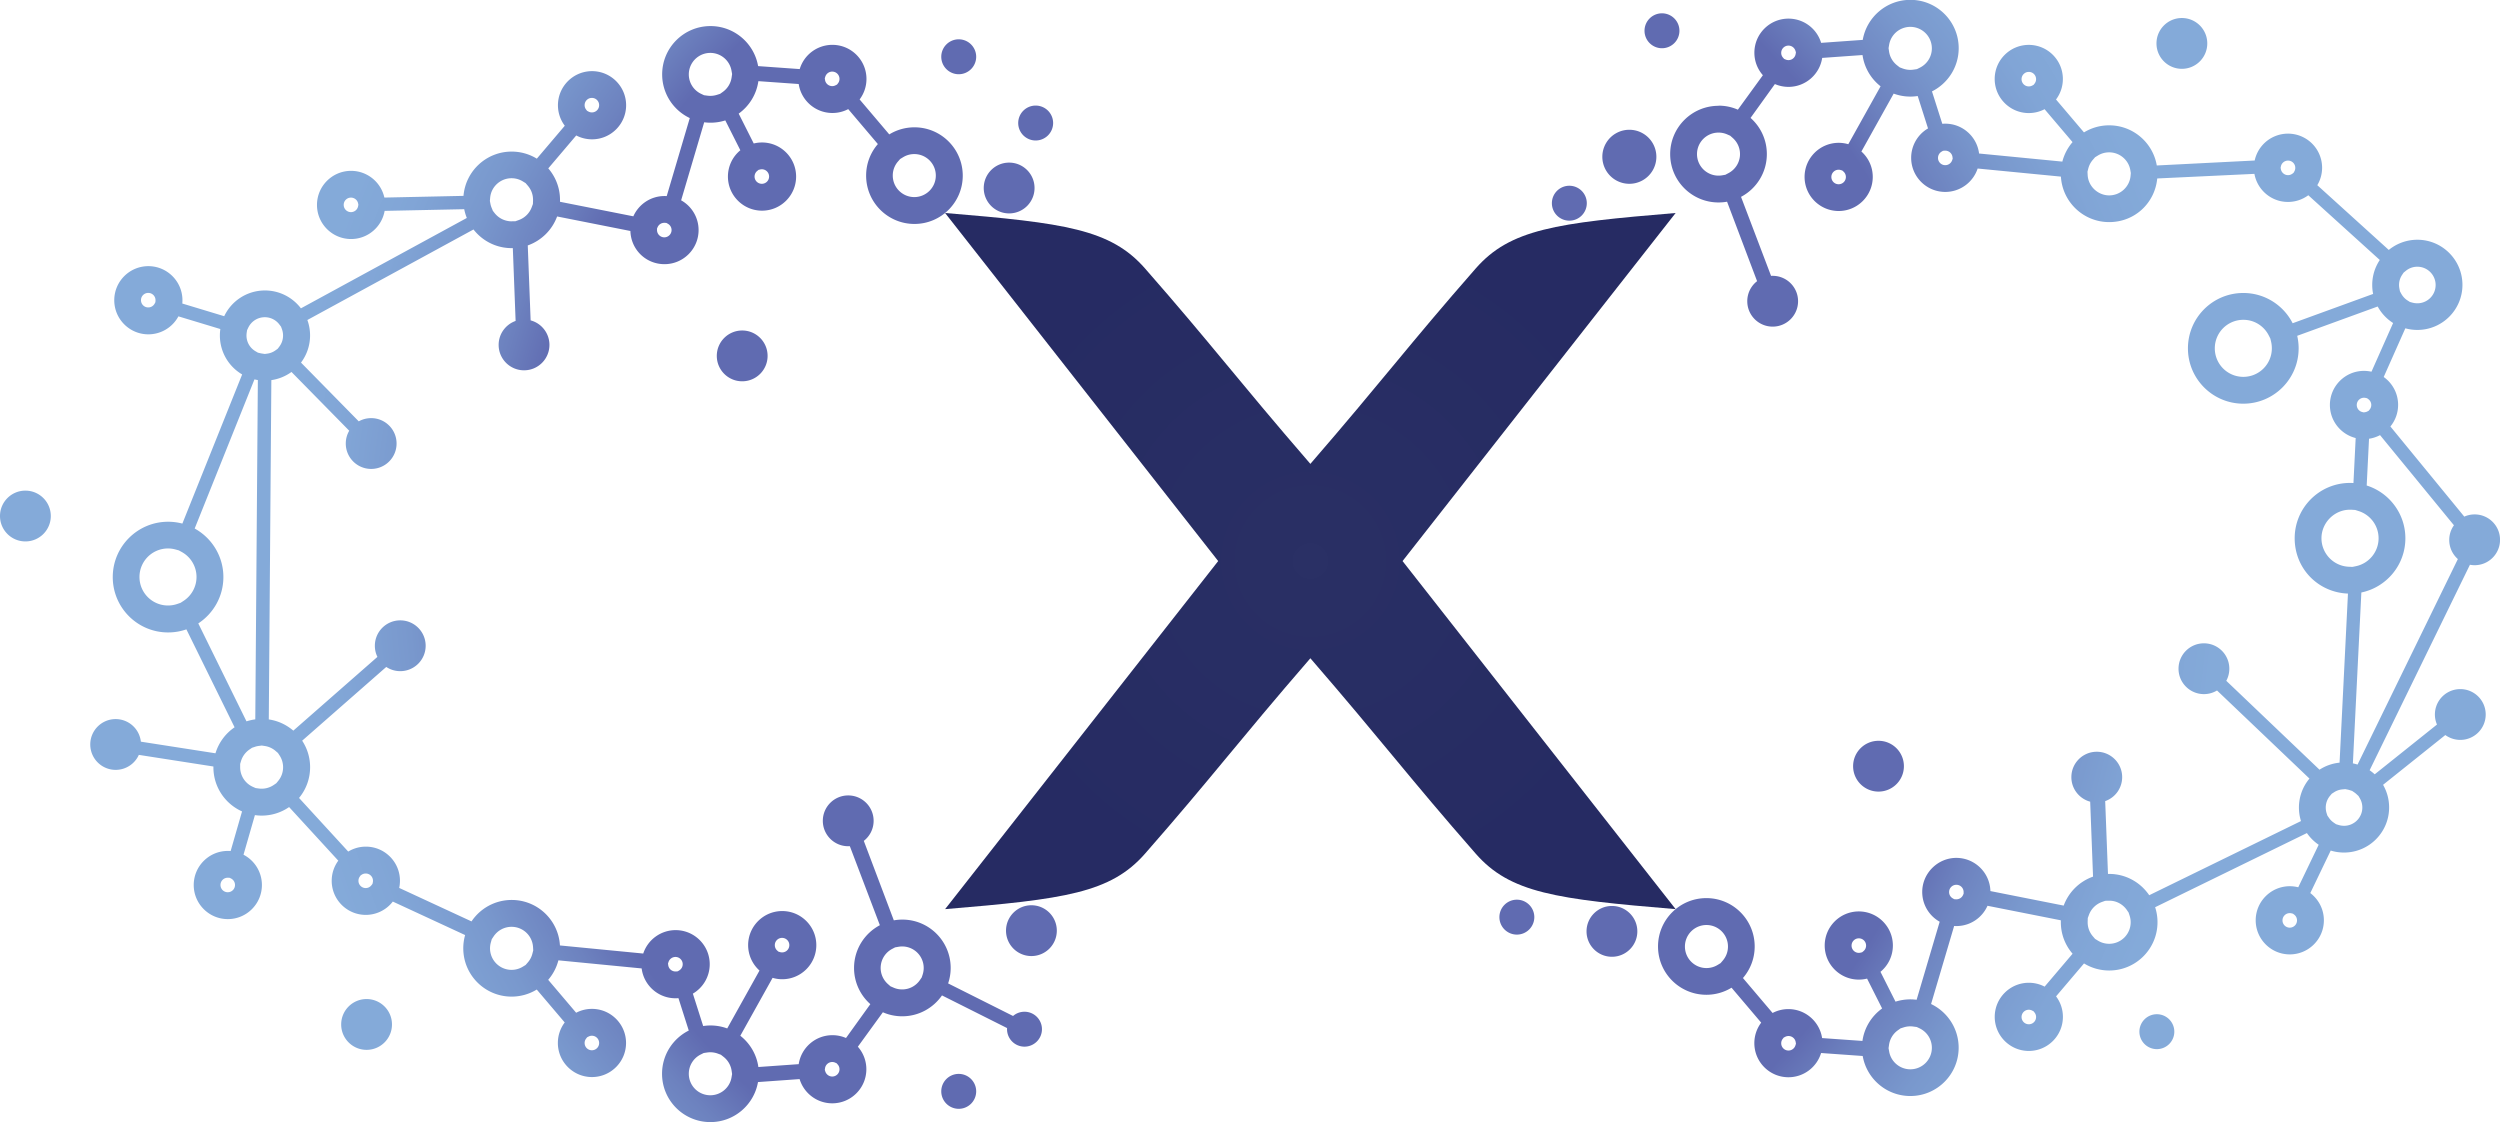 <svg xmlns="http://www.w3.org/2000/svg" data-name="Layer 2" viewBox="0 0 664.45 298.24"><defs><radialGradient id="a" cx="332.23" cy="149.12" r="257.5" fx="332.23" fy="149.12" gradientUnits="userSpaceOnUse"><stop offset=".75" stop-color="#606bb1"/><stop offset=".8" stop-color="#6d82bf"/><stop offset=".87" stop-color="#7998cd"/><stop offset=".94" stop-color="#81a5d6"/><stop offset="1" stop-color="#84aad9"/></radialGradient><radialGradient id="b" cx="348.27" cy="149.12" r="94.83" fx="348.27" fy="149.12" gradientUnits="userSpaceOnUse"><stop offset="0" stop-color="#2a3065"/><stop offset=".1" stop-color="#292f64"/><stop offset="1" stop-color="#262b63"/></radialGradient></defs><g data-name="Layer 1"><path d="M456.75 28.12c-7.09 0-12.85 5.75-12.85 12.84s5.75 12.85 12.85 12.85c.78 0 1.54-.07 2.27-.2L467 74.73a6.72 6.72 0 0 0-2.61 5.33c0 3.73 3.02 6.75 6.75 6.75s6.75-3.02 6.75-6.75-3.02-6.75-6.75-6.75c-.14 0-.29 0-.43.01l-7.98-21c4.08-2.15 6.86-6.44 6.86-11.37 0-3.83-1.67-7.26-4.33-9.61l6.47-9c1.11.48 2.33.75 3.61.75 4.54 0 8.3-3.34 8.96-7.7l10.72-.76c.47 3.36 2.25 6.31 4.8 8.31l-8.58 15.39c-.81-.24-1.67-.37-2.56-.37-5 0-9.06 4.06-9.06 9.06s4.06 9.06 9.06 9.06 9.06-4.06 9.06-9.06c0-2.68-1.16-5.09-3.02-6.75l8.58-15.39a12.801 12.801 0 0 0 6.39.64l2.74 8.61a9.058 9.058 0 0 0-4.48 7.82c0 5 4.06 9.06 9.06 9.06 4.01 0 7.42-2.61 8.61-6.22l22.13 2.15c.39 6.74 5.98 12.09 12.82 12.09s12.16-5.09 12.78-11.6l25.83-1.22a9.09 9.09 0 0 0 6.86 7.23c.66.15 1.35.23 2.06.23 2.02 0 3.89-.66 5.4-1.78l1.08.98L632.5 69.1c-1.27 1.9-2.01 4.18-2.01 6.64 0 .82.08 1.61.24 2.38l-19.72 7.18-1.67.61a14.74 14.74 0 0 0-9.11-7.49 14.71 14.71 0 0 0-4.01-.55c-8.13 0-14.71 6.59-14.71 14.71s6.59 14.71 14.71 14.71 14.71-6.59 14.71-14.71c0-1.14-.13-2.26-.38-3.33l21.39-7.79c.97 1.79 2.39 3.3 4.1 4.39l-5.75 12.94c-.64-.14-1.31-.22-1.99-.22-5 0-9.06 4.06-9.06 9.06 0 4.24 2.91 7.8 6.85 8.79l-.59 11.96c-.3-.02-.6-.03-.91-.03-8.13 0-14.71 6.59-14.71 14.71s6.29 14.41 14.16 14.7l-2.23 44.94c-1.95.19-3.77.85-5.33 1.87l-24.78-23.63c.52-.95.81-2.05.81-3.21 0-3.73-3.02-6.75-6.75-6.75s-6.75 3.02-6.75 6.75 3.02 6.75 6.75 6.75c1.27 0 2.47-.35 3.48-.97l24.57 23.42a11.97 11.97 0 0 0-2.8 7.69c0 1.26.19 2.47.55 3.6l-40.34 19.71c-2.31-3.41-6.22-5.66-10.65-5.66h-.31l-.74-19.35a6.739 6.739 0 0 0 4.51-6.37c0-3.73-3.02-6.75-6.75-6.75s-6.75 3.02-6.75 6.75c0 3.12 2.12 5.75 5 6.52l.76 19.92a12.895 12.895 0 0 0-7.8 7.7l-19.48-3.86c-.13-4.89-4.14-8.82-9.06-8.82s-9.06 4.06-9.06 9.06c0 3.4 1.87 6.36 4.64 7.91l-6.13 20.74c-.55-.07-1.11-.11-1.68-.11-1.37 0-2.69.22-3.93.61l-4-7.93a9.026 9.026 0 0 0 3.3-6.99c0-5-4.06-9.06-9.06-9.06s-9.06 4.06-9.06 9.06 4.06 9.06 9.06 9.06c.76 0 1.5-.09 2.2-.27l4 7.94c-2.78 2-4.73 5.08-5.23 8.63l-10.72-.76c-.66-4.36-4.42-7.7-8.96-7.7-1.51 0-2.94.37-4.2 1.03l-7.88-9.29c1.94-2.25 3.12-5.18 3.12-8.39 0-7.09-5.75-12.85-12.84-12.85s-12.85 5.75-12.85 12.85 5.75 12.84 12.85 12.84c2.45 0 4.74-.69 6.69-1.88l7.88 9.29a9.041 9.041 0 0 0-1.82 5.45c0 5 4.06 9.06 9.06 9.06 4.09 0 7.55-2.71 8.68-6.44l11.06.79c1.05 6.04 6.31 10.64 12.66 10.64 7.09 0 12.84-5.75 12.84-12.84 0-5.12-3-9.54-7.33-11.61l6.13-20.74c.2.01.39.02.59.02 3.7 0 6.87-2.21 8.28-5.39l19.49 3.86v.5c0 3.2 1.17 6.13 3.12 8.38l-7.43 8.75a8.997 8.997 0 0 0-4.2-1.03c-5 0-9.06 4.06-9.06 9.06s4.06 9.06 9.06 9.06 9.06-4.06 9.06-9.06c0-2.05-.68-3.93-1.82-5.45l7.43-8.75c1.95 1.19 4.24 1.88 6.69 1.88 7.09 0 12.84-5.75 12.84-12.84 0-1.39-.22-2.73-.63-3.98l40.34-19.71a12.02 12.02 0 0 0 3.13 3.11l-5.43 11.3c-.72-.18-1.48-.28-2.25-.28-5 0-9.06 4.06-9.06 9.06s4.06 9.06 9.06 9.06 9.06-4.06 9.06-9.06c0-2.96-1.42-5.58-3.61-7.24l5.43-11.3c1.12.35 2.31.53 3.54.53 6.62 0 11.98-5.37 11.98-11.99 0-2.19-.59-4.24-1.61-6.01l16.55-13.23a6.76 6.76 0 0 0 3.98 1.29c3.73 0 6.75-3.02 6.75-6.75s-3.02-6.75-6.75-6.75a6.747 6.747 0 0 0-6.2 9.42l-16.55 13.23c-.42-.39-.87-.75-1.35-1.08l26.66-54.62c.41.08.83.12 1.25.12 3.73 0 6.75-3.02 6.75-6.75s-3.02-6.75-6.75-6.75c-.98 0-1.91.21-2.75.59l-19.64-23.96a9.027 9.027 0 0 0 2.05-5.75c0-3.06-1.51-5.76-3.83-7.4l5.75-12.94c1.02.28 2.09.43 3.2.43 6.62 0 11.98-5.37 11.98-11.98s-5.37-11.99-11.98-11.99c-2.88 0-5.53 1.02-7.6 2.71l-19-17.21a9.06 9.06 0 0 0 1.28-4.65 9.063 9.063 0 0 0-17.92-1.91l-26.02 1.32c-1.03-6.06-6.31-10.67-12.66-10.67-2.45 0-4.74.69-6.69 1.88l-7.43-8.75a9.041 9.041 0 0 0 1.82-5.45c0-5-4.06-9.06-9.06-9.06s-9.06 4.06-9.06 9.06 4.06 9.06 9.06 9.06c1.51 0 2.94-.37 4.2-1.03l7.43 8.75a12.824 12.824 0 0 0-2.71 5.18L526 40.8c-.56-4.47-4.37-7.93-8.99-7.93-.26 0-.53.01-.79.03l-2.74-8.61c4.21-2.11 7.1-6.46 7.1-11.49 0-7.09-5.75-12.84-12.84-12.84-6.34 0-11.61 4.6-12.66 10.64l-11.06.79a9.055 9.055 0 0 0-8.68-6.44c-5 0-9.06 4.06-9.06 9.06 0 2.29.85 4.39 2.26 5.98l-6.65 9.16c-1.57-.69-3.31-1.07-5.14-1.07Zm171.46 81.48-.38-.09c-.85-.21-1.45-.99-1.45-1.87a1.925 1.925 0 0 1 2.36-1.88l.37.08.31.22a1.926 1.926 0 0 1 .38 2.8l-.25.31-.34.18c-.19.1-.4.17-.61.2l-.39.06ZM626 135.55l.88.28a7.59 7.59 0 0 1 5.3 7.23c0 3.58-2.52 6.69-6.02 7.42l-.91.19-.95-.04c-4.07-.15-7.3-3.5-7.3-7.58s3.39-7.58 7.58-7.58c.16 0 .31 0 .47.01l.94.06Zm-2.76 74.17.72.14c.17.03.33.08.5.13l.69.22.6.41c.19.13.38.28.55.44l.54.5.37.63c.43.74.65 1.57.65 2.43 0 2.68-2.17 4.86-4.86 4.86a4.9 4.9 0 0 1-1.43-.21l-.69-.21-.6-.41c-.5-.34-.94-.77-1.28-1.27l-.42-.6-.22-.68c-.15-.48-.22-.97-.22-1.46 0-1.15.39-2.23 1.13-3.12l.47-.56.62-.4a4.74 4.74 0 0 1 2.15-.75l.74-.07ZM458.63 46.44l-.86.15a5.719 5.719 0 0 1-6.74-5.63c0-3.16 2.56-5.72 5.72-5.72.79 0 1.56.16 2.28.47l.82.36.68.6a5.714 5.714 0 0 1-1.13 9.34l-.78.41Zm15.55-30.79-.29-.33c-.32-.36-.48-.8-.48-1.27 0-1.07.86-1.93 1.93-1.93.85 0 1.6.56 1.85 1.37l.13.42-.07.44a1.926 1.926 0 0 1-2.67 1.47l-.4-.17Zm27.77-2.9.15-.89a5.719 5.719 0 0 1 11.35.99c0 2.17-1.22 4.15-3.16 5.12l-.8.4-.88.13c-.29.04-.59.07-.88.07-.68 0-1.34-.12-1.98-.35l-.84-.31-.7-.55a5.731 5.731 0 0 1-2.14-3.69l-.13-.91Zm-12.32 32.56.33.29c.41.37.64.88.64 1.44 0 1.07-.86 1.93-1.93 1.93s-1.93-.86-1.93-1.93.86-1.93 1.93-1.93c.18 0 .37.02.54.08l.42.12Zm26.78-5.23.42-.04h.18c.97 0 1.8.72 1.92 1.68l.06.44-.14.41c-.26.79-1 1.33-1.84 1.33-1.07 0-1.93-.86-1.93-1.93 0-.69.37-1.32.96-1.67l.37-.22Zm38.4 5.55.22-.86c.22-.85.63-1.63 1.21-2.3l.59-.68.77-.47c.9-.55 1.92-.83 2.97-.83 2.77 0 5.17 2 5.63 4.74l.13.76-.07.78c-.28 2.92-2.75 5.16-5.69 5.16s-5.53-2.36-5.71-5.37l-.05-.91Zm51.33-1.05.08-.38c.19-.88.98-1.52 1.89-1.52 1.07 0 1.93.86 1.93 1.93 0 .35-.09.69-.27.99l-.2.34-.31.23c-.34.25-.73.38-1.15.38-.15 0-.3-.02-.44-.05-.74-.17-1.32-.79-1.46-1.53l-.07-.38Zm32.7 27.87.57-.46c.87-.72 1.94-1.1 3.07-1.1 2.68 0 4.86 2.17 4.86 4.86s-2.17 4.86-4.86 4.86c-.44 0-.88-.06-1.3-.17l-.69-.19-.61-.39c-.7-.44-1.27-1.06-1.67-1.79l-.35-.64-.14-.71c-.06-.32-.1-.65-.1-.97 0-.96.27-1.88.81-2.69l.41-.61Zm-35.43 17.52.21.89c.13.56.19 1.14.19 1.72 0 4.19-3.39 7.58-7.58 7.58s-7.58-3.39-7.58-7.58 3.39-7.58 7.58-7.58c.7 0 1.4.09 2.07.28 2.03.57 3.74 1.99 4.69 3.87l.42.82ZM565.76 242.6l.25.76c.19.57.28 1.17.28 1.77a5.71 5.71 0 0 1-5.72 5.71c-1.06 0-2.07-.28-2.97-.83l-.77-.47-.59-.69a5.66 5.66 0 0 1-1.38-3.73v-.23l.03-.9.31-.84a5.772 5.772 0 0 1 3.47-3.43l.87-.31 1.13-.02c1.81 0 3.57.94 4.64 2.52l.45.66Zm-43.85-5.12-.17.39c-.31.7-1 1.15-1.77 1.15h-.13l-.44-.03-.37-.21c-.62-.34-1-.98-1-1.69 0-1.07.86-1.93 1.93-1.93s1.9.83 1.93 1.88v.44h.01Zm-12.53 35.45.8.38c1.99.95 3.27 2.95 3.27 5.17 0 3.16-2.56 5.72-5.72 5.72-2.77 0-5.16-2-5.63-4.72l-.16-.9.13-.9a5.736 5.736 0 0 1 2.33-3.84l.73-.52.85-.27a5.762 5.762 0 0 1 2.5-.22l.89.12Zm-14.45-19.84-.41.1a1.925 1.925 0 0 1-2.41-1.87c0-1.07.86-1.93 1.93-1.93s1.93.86 1.93 1.93c0 .59-.26 1.12-.71 1.49l-.34.28Zm-17.61 24.33-.13.42c-.25.81-1 1.37-1.85 1.37-1.07 0-1.93-.86-1.93-1.93 0-.42.13-.82.39-1.16l.27-.35.39-.2c.28-.15.58-.22.89-.22.95 0 1.77.69 1.91 1.63l.07.44Zm-20.04-21.43-.77.47c-.9.55-1.92.83-2.97.83-3.16 0-5.72-2.56-5.72-5.72s2.56-5.72 5.72-5.72 5.72 2.56 5.72 5.72c0 1.38-.48 2.68-1.38 3.73l-.59.69Zm83.21 12.8.27.35c.26.34.39.73.39 1.16 0 1.07-.86 1.93-1.93 1.93s-1.93-.86-1.93-1.93a1.925 1.925 0 0 1 2.82-1.71l.39.2Zm68.93-25.95.31.23c.49.37.77.93.77 1.55 0 1.07-.86 1.93-1.93 1.93s-1.93-.86-1.93-1.93.86-1.93 1.93-1.93c.16 0 .33.02.49.06l.36.09ZM540.5 22.54l-.39.21a1.925 1.925 0 0 1-2.82-1.71c0-1.07.86-1.93 1.93-1.93s1.93.86 1.93 1.93c0 .42-.13.82-.39 1.16l-.27.35ZM69.58 198.15l-.8.1c-.35.05-.7.12-1.03.24l-.76.25-.66.45a5.736 5.736 0 0 0-2.27 3.07l-.23.77v.88c0 2.26 1.32 4.3 3.38 5.22l.72.32.79.11a5.687 5.687 0 0 0 4.05-.94l.66-.45.51-.62c.85-1.03 1.3-2.29 1.3-3.63 0-1.12-.32-2.2-.93-3.13l-.44-.67-.61-.52a5.635 5.635 0 0 0-2.89-1.33l-.8-.12ZM47.5 146.27l-.89-.24a7.575 7.575 0 0 0-9.54 7.32c0 4.19 3.39 7.58 7.58 7.58.85 0 1.7-.14 2.5-.42l.86-.3.78-.51a7.58 7.58 0 0 0-.5-13l-.8-.44Zm22.86-52.19.72-.1c.78-.11 1.52-.41 2.15-.87l.59-.43.44-.59c.64-.85.97-1.85.97-2.92 0-.57-.1-1.13-.29-1.67l-.25-.68-.44-.58a4.83 4.83 0 0 0-3.88-1.93c-1.88 0-3.58 1.08-4.39 2.78l-.31.65-.11.72c-.03.23-.05.47-.05.71 0 1.74.91 3.32 2.41 4.19l.63.37.69.16c.12.03.24.05.37.07l.74.11Zm174.59 165.77.25-.75a5.719 5.719 0 0 0-6.44-7.46l-.86.15-.78.41a5.714 5.714 0 0 0-1.13 9.34l.68.6.83.36c.72.32 1.49.47 2.28.47 1.89 0 3.64-.92 4.71-2.48l.45-.66Zm-22.6 22.74-.4-.17c-.24-.11-.5-.16-.76-.16-.95 0-1.77.7-1.91 1.63l-.07.44.13.42c.25.81 1 1.37 1.85 1.37 1.07 0 1.93-.86 1.93-1.93 0-.48-.16-.92-.48-1.27l-.29-.33Zm-27.77 2.9-.13-.91a5.731 5.731 0 0 0-2.14-3.69l-.71-.56-.84-.31a5.774 5.774 0 0 0-2.86-.28l-.87.13-.8.4a5.706 5.706 0 0 0-3.16 5.12 5.71 5.71 0 0 0 5.72 5.71c2.77 0 5.16-2 5.63-4.72l.15-.89Zm12.32-32.56.41.12a1.925 1.925 0 0 0 2.48-1.85c0-1.07-.86-1.93-1.93-1.93s-1.93.86-1.93 1.93c0 .56.23 1.07.64 1.44l.33.29Zm-26.78 5.23.37-.22c.6-.35.96-.98.96-1.67 0-1.07-.86-1.93-1.93-1.93-.83 0-1.58.54-1.84 1.33l-.14.41.06.44c.12.96.95 1.68 1.92 1.68h.18l.42-.04Zm-38.4-5.55-.05-.91a5.71 5.71 0 0 0-5.71-5.37c-1.92 0-3.69.95-4.76 2.54l-.5.75-.24.86a5.719 5.719 0 0 0 5.5 7.29c1.05 0 2.07-.28 2.97-.83l.77-.47.59-.68c.57-.66.99-1.45 1.2-2.29l.22-.86ZM99 234.92l.09-.42c.03-.13.04-.27.04-.41 0-1.07-.86-1.93-1.93-1.93-.35 0-.69.09-.99.27l-.34.21-.23.32c-.25.34-.37.72-.37 1.14 0 1.07.86 1.93 1.93 1.93.61 0 1.16-.28 1.53-.76l.27-.35Zm31.95-178.94.49.63a5.69 5.69 0 0 0 2.47 1.83c.66.25 1.35.38 1.95.38l1.13-.02.87-.31a5.72 5.72 0 0 0 3.47-3.43l.31-.84.03-.9v-.23c0-1.38-.48-2.68-1.38-3.73l-.59-.69-.77-.47c-.9-.55-1.92-.83-2.97-.83-2.96 0-5.45 2.27-5.69 5.23l-.07.81.15.78c.07.35.17.7.31 1.03l.3.73Zm43.67 4.78v.44c.04 1.05.9 1.88 1.94 1.88s1.93-.86 1.93-1.93c0-.71-.38-1.35-1-1.69l-.37-.21-.44-.03h-.13c-.77 0-1.46.45-1.77 1.15l-.17.39Zm12.53-35.45.89.12a5.81 5.81 0 0 0 2.5-.22l.85-.27.73-.52a5.736 5.736 0 0 0 2.33-3.84l.13-.9-.16-.9a5.719 5.719 0 0 0-11.35.99 5.71 5.71 0 0 0 3.27 5.17l.8.38Zm14.45 19.84-.34.28a1.925 1.925 0 0 0 1.22 3.42c1.07 0 1.93-.86 1.93-1.93a1.925 1.925 0 0 0-2.41-1.87l-.41.1Zm17.61-24.33.07.44c.14.94.96 1.63 1.91 1.63.31 0 .61-.07.89-.22l.39-.2.27-.35c.26-.34.38-.73.38-1.16a1.932 1.932 0 0 0-3.78-.56l-.13.42Zm20.04 21.43-.59.68a5.66 5.66 0 0 0-1.38 3.73c0 3.16 2.56 5.72 5.72 5.72s5.72-2.56 5.72-5.72-2.56-5.71-5.72-5.71c-1.05 0-2.07.28-2.97.83l-.77.47Zm-83.22-12.8.39.21a1.925 1.925 0 0 0 2.82-1.71c0-1.07-.86-1.93-1.93-1.93s-1.93.86-1.93 1.93c0 .42.13.82.39 1.16l.27.35ZM95.25 54.41l-.08-.38c-.19-.88-.99-1.51-1.89-1.51-1.07 0-1.93.86-1.93 1.93s.86 1.93 1.93 1.93c.93 0 1.74-.67 1.9-1.59l.07-.39ZM41.29 80.36l.04-.38v-.2c0-1.07-.86-1.93-1.93-1.93s-1.93.86-1.93 1.93.86 1.93 1.93 1.93c.72 0 1.37-.39 1.71-1.03l.18-.33Zm19.79 152.95-.4-.03h-.15c-1.07 0-1.93.86-1.93 1.93s.86 1.93 1.93 1.93 1.93-.86 1.93-1.93c0-.73-.4-1.38-1.05-1.72l-.33-.17Zm94.96 42.39-.27.35c-.26.34-.39.73-.39 1.16 0 1.07.86 1.93 1.93 1.93s1.93-.86 1.93-1.93a1.925 1.925 0 0 0-2.82-1.71l-.39.2Zm111.58-2.48-17.26-8.66c-2.32 3.35-6.19 5.55-10.57 5.55-1.83 0-3.57-.38-5.14-1.07L228 278.2a9.007 9.007 0 0 1 2.26 5.98c0 5-4.06 9.06-9.06 9.06-4.09 0-7.55-2.71-8.68-6.44l-11.06.79c-1.05 6.04-6.31 10.64-12.66 10.64-7.09 0-12.84-5.75-12.84-12.84 0-5.03 2.89-9.38 7.1-11.49l-2.74-8.61c-.26.02-.52.03-.79.03-4.62 0-8.43-3.46-8.99-7.93l-22.13-2.15c-.5 1.94-1.44 3.7-2.71 5.18l7.43 8.75a8.997 8.997 0 0 1 4.2-1.03c5 0 9.06 4.06 9.06 9.06s-4.06 9.06-9.06 9.06-9.06-4.06-9.06-9.06c0-2.05.68-3.93 1.82-5.45l-7.43-8.75a12.803 12.803 0 0 1-6.69 1.88c-7.09 0-12.84-5.75-12.84-12.84 0-1.22.17-2.4.49-3.52l-19.22-8.9a9.058 9.058 0 0 1-7.18 3.54c-5 0-9.06-4.06-9.06-9.06 0-2 .65-3.85 1.75-5.35L76.84 214.5a12.771 12.771 0 0 1-7.28 2.27c-.61 0-1.22-.04-1.81-.13l-3.03 10.53a9.059 9.059 0 0 1 4.89 8.05c0 5-4.06 9.06-9.06 9.06s-9.06-4.06-9.06-9.06 4.06-9.06 9.06-9.06c.25 0 .5 0 .75.03l3.03-10.53c-4.48-2-7.61-6.5-7.61-11.73v-.21l-19.82-3.09a6.751 6.751 0 0 1-12.91-2.76c0-3.73 3.02-6.75 6.75-6.75a6.74 6.74 0 0 1 6.7 6l19.83 3.09c.86-2.85 2.68-5.28 5.08-6.91l-12.81-26.03c-1.52.53-3.15.82-4.86.82-8.13 0-14.71-6.59-14.71-14.71s6.59-14.71 14.71-14.71c1.31 0 2.58.17 3.79.49l15.89-39.64a11.978 11.978 0 0 1-5.92-10.34c0-.59.04-1.16.12-1.73l-11.14-3.37a9.07 9.07 0 0 1-7.99 4.78c-5 0-9.06-4.06-9.06-9.06s4.06-9.06 9.06-9.06 9.06 4.06 9.06 9.06c0 .29-.01.58-.04.87l11.14 3.37c1.92-4.05 6.05-6.84 10.83-6.84 3.9 0 7.37 1.87 9.56 4.75l44.09-24.02c-.3-.75-.53-1.53-.69-2.33l-21.15.45c-.75 4.25-4.46 7.48-8.92 7.48-5 0-9.06-4.06-9.06-9.06s4.06-9.06 9.06-9.06c4.33 0 7.95 3.04 8.85 7.1l21.03-.45c.55-6.59 6.07-11.77 12.8-11.77 2.45 0 4.74.69 6.69 1.88l7.43-8.75a9.041 9.041 0 0 1-1.82-5.45c0-5 4.06-9.06 9.06-9.06s9.06 4.06 9.06 9.06-4.06 9.06-9.06 9.06c-1.52 0-2.94-.37-4.2-1.03l-7.43 8.75c1.94 2.25 3.12 5.18 3.12 8.38v.5l19.49 3.86c1.41-3.17 4.59-5.39 8.28-5.39.2 0 .4 0 .59.02l6.13-20.74a12.84 12.84 0 0 1-7.34-11.61c0-7.09 5.75-12.84 12.84-12.84 6.34 0 11.61 4.6 12.66 10.64l11.06.79a9.055 9.055 0 0 1 8.68-6.44c5 0 9.06 4.06 9.06 9.06 0 2.05-.68 3.93-1.82 5.45l7.88 9.29c1.95-1.19 4.24-1.88 6.69-1.88 7.09 0 12.84 5.75 12.84 12.84s-5.75 12.84-12.84 12.84-12.84-5.75-12.84-12.84c0-3.21 1.17-6.14 3.12-8.39L225.44 29a8.967 8.967 0 0 1-4.2 1.03c-4.54 0-8.3-3.34-8.96-7.7l-10.72-.76c-.5 3.55-2.45 6.63-5.23 8.63l4 7.94c.7-.18 1.44-.27 2.2-.27 5 0 9.06 4.06 9.06 9.06s-4.06 9.06-9.06 9.06-9.06-4.06-9.06-9.06a9.01 9.01 0 0 1 3.3-6.99l-4-7.94c-1.24.4-2.56.61-3.93.61-.57 0-1.13-.04-1.68-.11l-6.13 20.74a9.052 9.052 0 0 1 4.64 7.91c0 5-4.06 9.06-9.06 9.06s-8.93-3.93-9.06-8.82l-19.48-3.86a12.895 12.895 0 0 1-7.8 7.7l.76 19.92c2.88.77 5 3.4 5 6.52 0 3.73-3.02 6.75-6.75 6.75s-6.75-3.02-6.75-6.75c0-2.94 1.88-5.44 4.51-6.37l-.74-19.35h-.31c-1.62 0-3.18-.3-4.61-.85-2.2-.85-4.11-2.28-5.53-4.11L81.69 85.05c.47 1.28.72 2.67.72 4.11 0 2.71-.9 5.2-2.41 7.21l15.35 15.62c.97-.55 2.1-.86 3.3-.86 3.73 0 6.75 3.02 6.75 6.75s-3.02 6.75-6.75 6.75-6.75-3.02-6.75-6.75c0-1.24.33-2.4.92-3.4L77.47 98.86a11.994 11.994 0 0 1-5.35 2.17l-.68 90.18c1.18.17 2.3.5 3.35.97 1.16.52 2.22 1.2 3.17 2.01l22.35-19.6c-.44-.89-.68-1.9-.68-2.96 0-3.73 3.02-6.75 6.75-6.75s6.75 3.02 6.75 6.75-3.02 6.75-6.75 6.75c-1.38 0-2.66-.41-3.72-1.12l-22.35 19.6c1.33 2.02 2.11 4.45 2.11 7.05 0 3.1-1.1 5.95-2.94 8.17l13.07 14.25a9.037 9.037 0 0 1 4.69-1.31c5 0 9.06 4.06 9.06 9.06 0 .65-.07 1.29-.2 1.91l19.22 8.9c2.3-3.44 6.23-5.7 10.68-5.7 6.84 0 12.43 5.35 12.82 12.09l22.14 2.15a9.063 9.063 0 0 1 8.61-6.22c5 0 9.06 4.06 9.06 9.06 0 3.33-1.8 6.25-4.48 7.82l2.74 8.61a12.801 12.801 0 0 1 6.39.64l8.58-15.39a9.05 9.05 0 0 1-3.02-6.75c0-5 4.06-9.06 9.06-9.06s9.06 4.06 9.06 9.06-4.06 9.06-9.06 9.06c-.89 0-1.75-.13-2.56-.37l-8.58 15.39c2.55 2 4.33 4.95 4.8 8.31l10.72-.76c.66-4.36 4.42-7.7 8.96-7.7 1.28 0 2.51.27 3.61.75l6.47-9a12.826 12.826 0 0 1-4.33-9.61c0-4.93 2.78-9.21 6.86-11.37l-7.98-21c-.14 0-.29.01-.43.01-3.73 0-6.75-3.02-6.75-6.75s3.02-6.75 6.75-6.75 6.75 3.02 6.75 6.75c0 2.17-1.02 4.09-2.61 5.33l7.98 21.12c.74-.13 1.5-.2 2.27-.2 7.09 0 12.84 5.75 12.84 12.84 0 1.44-.24 2.83-.68 4.12l17.26 8.66c.81-.71 1.88-1.13 3.04-1.13 2.56 0 4.64 2.08 4.64 4.64s-2.08 4.64-4.64 4.64-4.64-2.08-4.64-4.64c0-.11 0-.23.01-.34ZM52.7 165.69c4.01-2.63 6.67-7.16 6.67-12.32 0-5.55-3.08-10.39-7.63-12.9l15.89-39.64c.3.07.59.13.9.18l-.68 90.18c-.81.11-1.59.29-2.34.53L52.7 165.69Zm574.91-8.22c6.67-1.39 11.69-7.31 11.69-14.4 0-6.58-4.32-12.15-10.28-14.03l.62-12.43c1.04-.15 2.03-.49 2.93-.96l19.64 23.96a6.675 6.675 0 0 0-1.25 3.91c0 2.02.89 3.83 2.29 5.07l-26.66 54.62c-.4-.13-.82-.23-1.24-.32l2.25-45.41Zm-224.46 81.65c-2.56 0-4.64 2.08-4.64 4.64s2.08 4.64 4.64 4.64 4.64-2.08 4.64-4.64-2.08-4.64-4.64-4.64Zm29.9-204.63a7.18 7.18 0 1 0 .001 14.361 7.18 7.18 0 0 0-.001-14.361ZM417.1 49.37c-2.57 0-4.64 2.08-4.64 4.64s2.08 4.64 4.64 4.64 4.64-2.08 4.64-4.64-2.08-4.64-4.64-4.64Zm11.32 191.42c3.73 0 6.75 3.02 6.75 6.75s-3.02 6.75-6.75 6.75-6.75-3.02-6.75-6.75 3.02-6.75 6.75-6.75Zm-154.29-.19c-3.73 0-6.75 3.02-6.75 6.75s3.02 6.75 6.75 6.75 6.75-3.02 6.75-6.75-3.02-6.75-6.75-6.75Zm-5.92-197.38c-3.73 0-6.75 3.02-6.75 6.75s3.02 6.75 6.75 6.75 6.75-3.02 6.75-6.75-3.02-6.75-6.75-6.75Zm7.05-15.16c-2.56 0-4.64 2.08-4.64 4.64s2.08 4.64 4.64 4.64 4.64-2.08 4.64-4.64-2.08-4.64-4.64-4.64Zm-20.45-17.61c-2.56 0-4.64 2.08-4.64 4.64s2.08 4.64 4.64 4.64 4.64-2.08 4.64-4.64-2.08-4.64-4.64-4.64Zm-57.55 77.39c-3.73 0-6.75 3.02-6.75 6.75s3.02 6.75 6.75 6.75 6.75-3.02 6.75-6.75-3.02-6.75-6.75-6.75ZM6.75 130.4c3.73 0 6.75 3.02 6.75 6.75s-3.02 6.75-6.75 6.75S0 140.88 0 137.15s3.02-6.75 6.75-6.75Zm248.06 164.3c2.56 0 4.64-2.08 4.64-4.64s-2.08-4.64-4.64-4.64-4.64 2.08-4.64 4.64 2.08 4.64 4.64 4.64ZM97.43 279.03c3.73 0 6.75-3.02 6.75-6.75s-3.02-6.75-6.75-6.75-6.75 3.02-6.75 6.75 3.02 6.75 6.75 6.75Zm475.82-.19c-2.56 0-4.64-2.08-4.64-4.64s2.08-4.64 4.64-4.64 4.64 2.08 4.64 4.64-2.08 4.64-4.64 4.64Zm-73.98-68.45c-3.73 0-6.75-3.02-6.75-6.75s3.02-6.75 6.75-6.75 6.75 3.02 6.75 6.75-3.02 6.75-6.75 6.75ZM441.72 3.54c2.56 0 4.64 2.08 4.64 4.64s-2.08 4.64-4.64 4.64-4.64-2.08-4.64-4.64 2.08-4.64 4.64-4.64ZM579.9 4.79c3.73 0 6.75 3.02 6.75 6.75s-3.02 6.75-6.75 6.75-6.75-3.02-6.75-6.75 3.02-6.75 6.75-6.75Z" style="fill:url(#a);fill-rule:evenodd"/><path d="m372.77 149.12 72.58 92.51c-31.83-2.64-43.99-4.29-53.15-14.76-17.99-20.54-24.2-29.1-43.93-51.92-19.73 22.81-25.94 31.38-43.93 51.92-9.16 10.46-21.32 12.12-53.15 14.76l72.58-92.51-72.58-92.51c31.83 2.64 43.99 4.29 53.15 14.76 17.99 20.54 24.2 29.1 43.93 51.92 19.73-22.81 25.94-31.38 43.93-51.92 9.16-10.46 21.32-12.12 53.15-14.76l-72.58 92.51Z" style="fill-rule:evenodd;fill:url(#b)"/></g></svg>